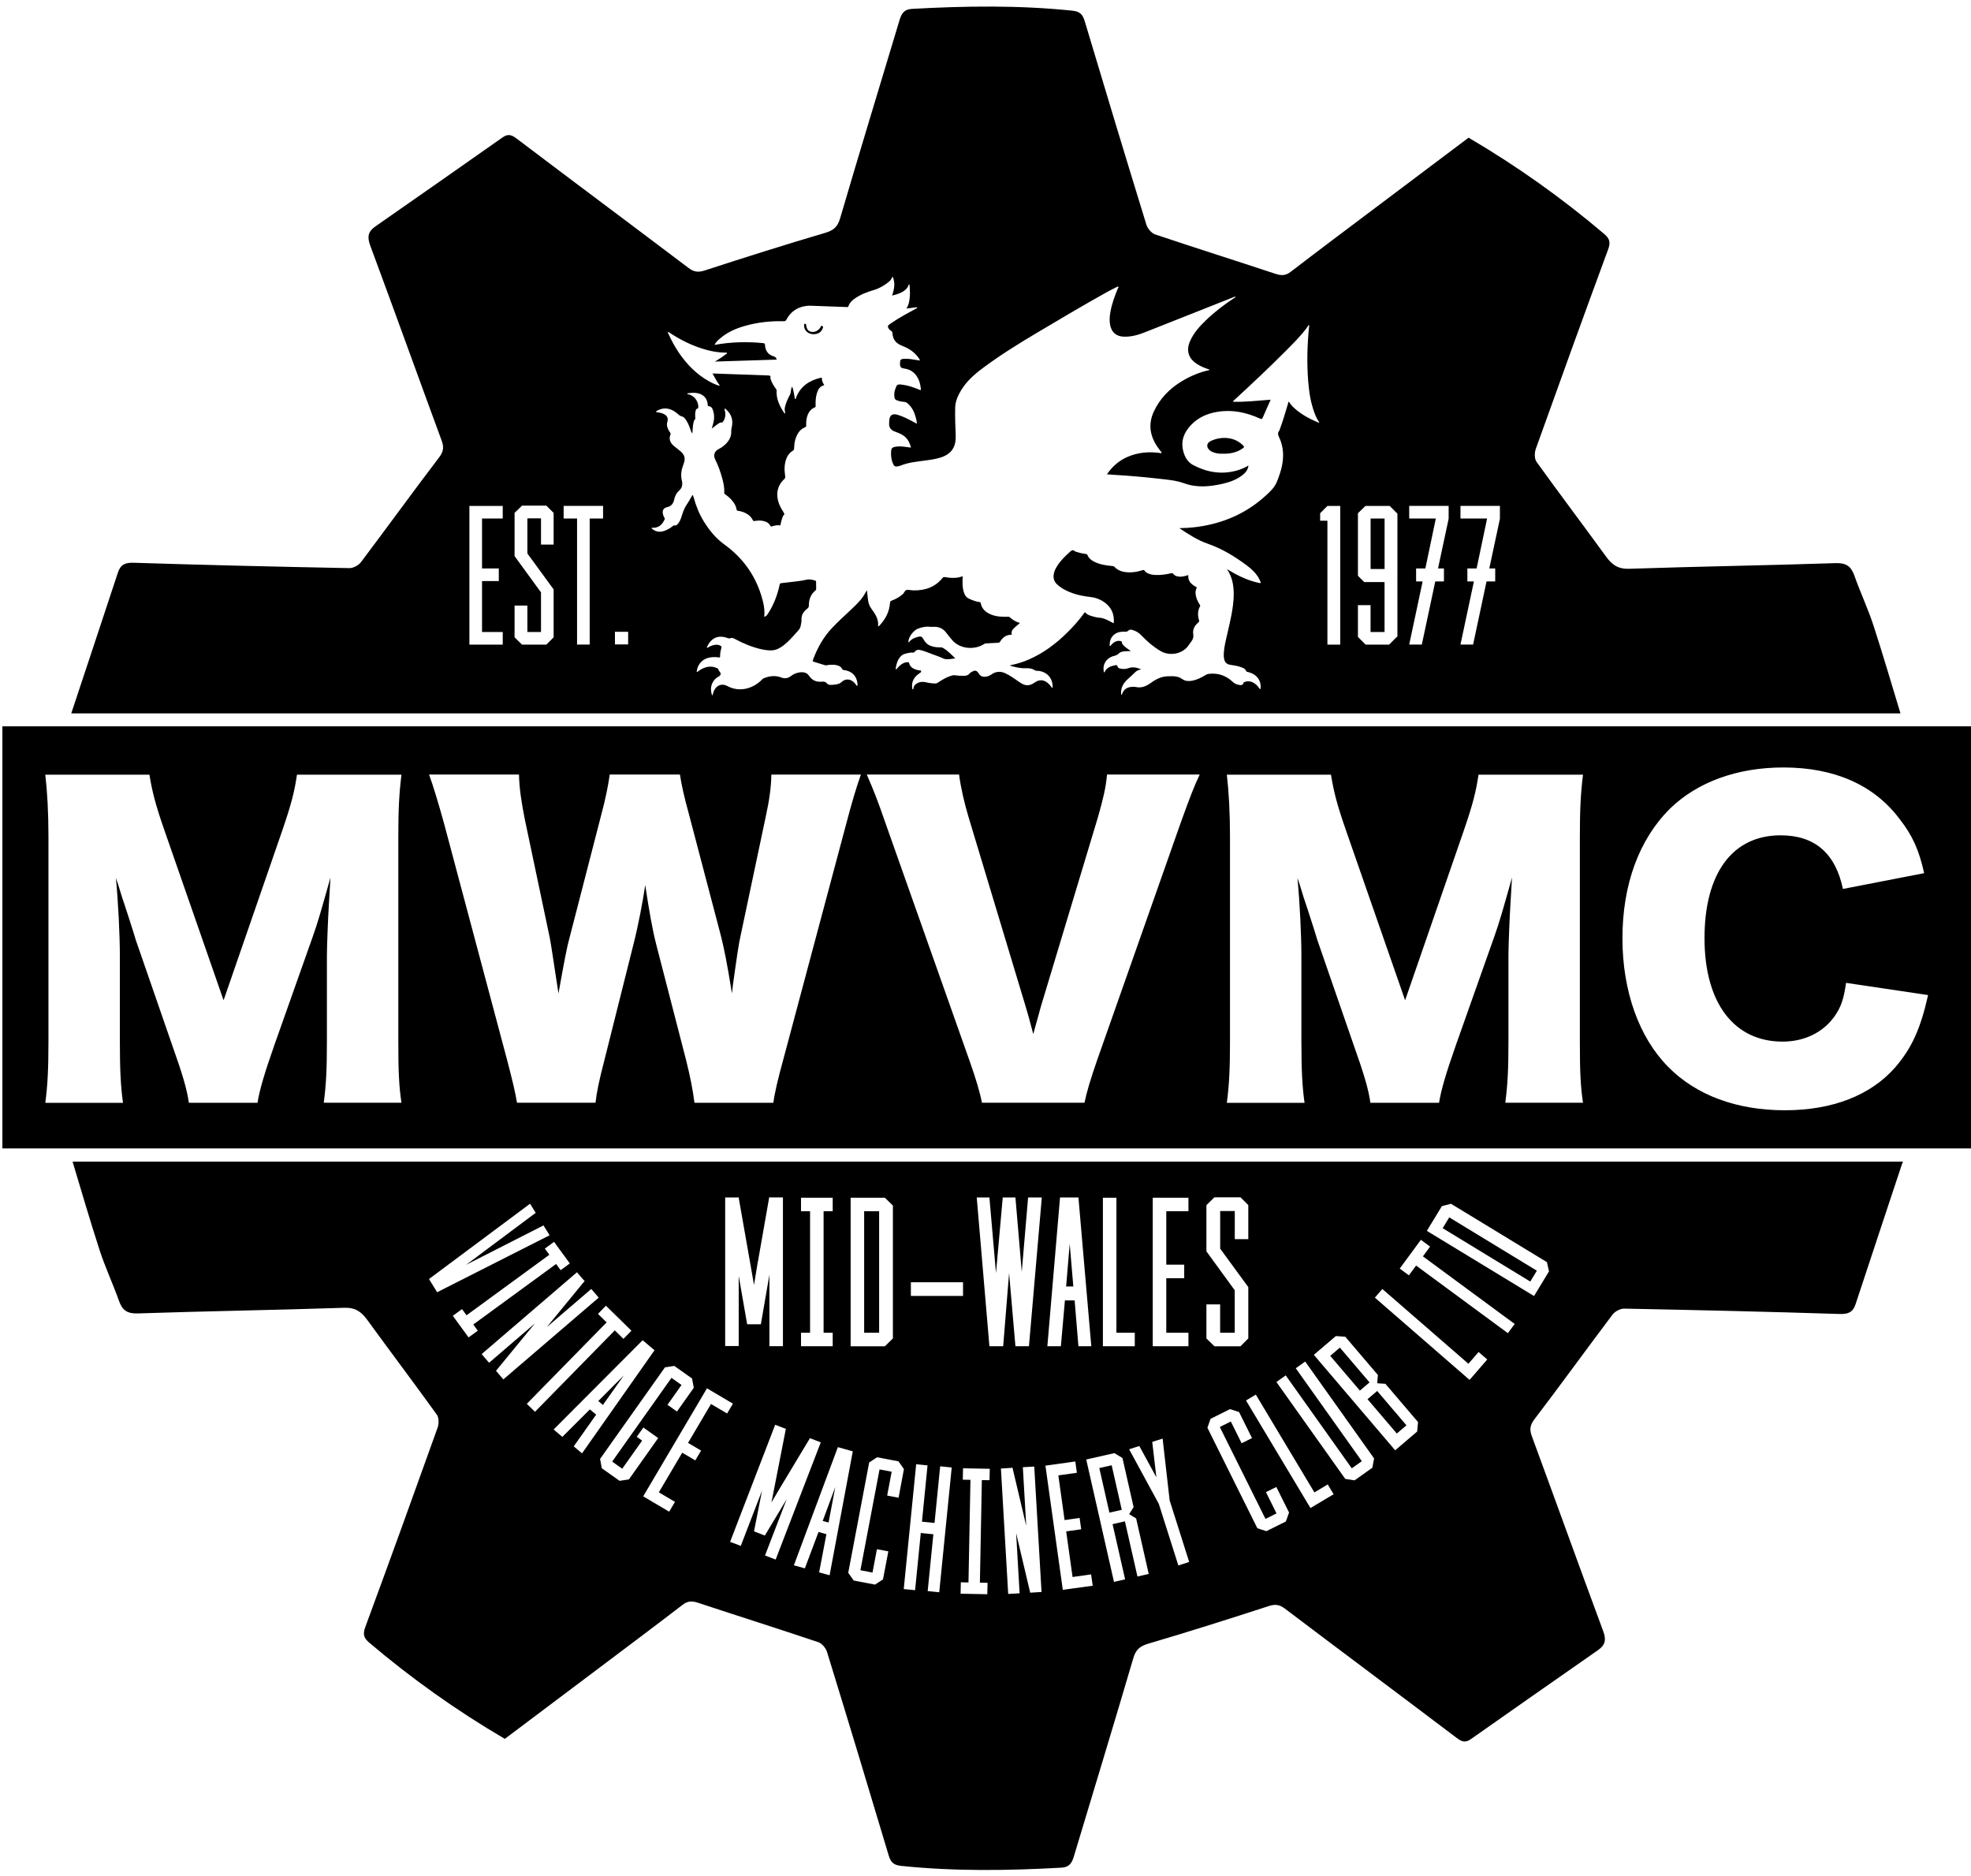 <svg enable-background="new 0 0 419.81 399.53" viewBox="0 0 419.81 399.53" xmlns="http://www.w3.org/2000/svg"><path d="m227.84 264.86-.76 9.09h1.53z"/><path d="m184.06 257.93h3.19v25.87h-3.19z"/><path d="m128.42 299.18 4.45-6.29-5.44 5.46z"/><path d="m176.48 324.22 1.43-7.56-2.68 7.22z"/><path d="m293.99 296.07h2.7v9.61h-2.7z" transform="matrix(.761 -.649 .649 .761 -124.603 263.445)"/><path d="m315.94 254.89h2.7v21.85h-2.7z" transform="matrix(.52 -.854 .854 .52 -74.688 398.811)"/><path d="m15.44 247.31c1.87 6.24 3.72 12.56 5.75 18.83 1.19 3.69 2.86 7.23 4.16 10.89.72 2.03 1.77 2.74 4.06 2.66 14.63-.49 29.27-.71 43.9-1.2 2.37-.08 3.65.84 4.91 2.57 4.91 6.76 9.95 13.42 14.83 20.2.46.64.45 1.95.15 2.78-5.07 14.17-10.19 28.33-15.4 42.45-.55 1.49-.34 2.29.8 3.27 9 7.64 18.57 14.46 28.92 20.53 6.65-5 13.32-10.01 19.99-15.03 5.97-4.49 11.96-8.97 17.88-13.52 1.1-.85 2.02-.85 3.29-.43 8.52 2.82 17.08 5.52 25.59 8.38.79.26 1.63 1.26 1.88 2.09 4.43 14.39 8.79 28.79 13.1 43.22.45 1.5.97 2.16 2.7 2.34 11.37 1.18 22.73 1.01 34.11.38 1.8-.1 2.28-1.11 2.7-2.51 4.21-14.03 8.5-28.04 12.62-42.09.56-1.92 1.47-2.6 3.32-3.14 8.53-2.51 17.01-5.2 25.47-7.95 1.41-.46 2.32-.37 3.51.53 12.18 9.21 24.42 18.33 36.6 27.54 1.08.82 1.85 1.05 2.98.26 9.02-6.34 18.06-12.67 27.11-18.97 1.58-1.1 1.77-2.24 1.09-4.07-5.12-13.81-10.1-27.67-15.19-41.49-.54-1.46-.38-2.38.6-3.66 5.6-7.35 11.02-14.85 16.59-22.23.51-.68 1.66-1.29 2.49-1.27 15.29.3 30.57.65 45.86 1.14 1.87.06 2.85-.37 3.42-2.1 3.29-9.99 6.61-19.97 9.92-29.94.05-.14.12-.27.19-.4h-389.9zm230.09 7.74h2.25 5.35v2.88h-4.72v11.38h3.82v2.88h-3.82v11.61h4.72v2.88h-4.72-2.88zm-10.62 0h2.88v28.75h3.91v2.88h-3.91-2.88zm-9.13-.05h3.92l2.74 31.68h-2.74l-.81-9.76h-2.07l-.86 9.76h-2.88zm-31.77 18.05h11.11v2.92h-11.11zm-12.83-18h7.29l1.71 1.67v28.3l-1.71 1.67h-7.29zm-10.57 28.75h1.93v-25.87h-1.93v-2.88h6.75v2.88h-1.94v25.87h1.94v2.88h-1.94-2.88-1.93zm-16.16-28.8h2.56l.31-.04 2.65 15.07.63 3.6.63-3.83 2.61-14.85.36.04h2.56v31.68h-2.88v-15.21l-1.82 10.54h-2.92l-1.8-10.3v14.94h-2.88v-31.64zm-61.34 20.18-1.74-2.81 21.53-16.04 1.2 1.94-14.82 11.07 16.48-8.39 1.3 2.1zm6.69 9.62-.96-1.32-1.43-1.96-.96-1.32 1.96-1.43.96 1.32 17.64-12.89-.96-1.32 1.96-1.43 3.36 4.6-1.96 1.43-.96-1.32-17.64 12.89.96 1.32zm7.41 8.94-1.58-1.85.09-.07 8.2-9.99-9.75 8.37-1.58-1.85 20.3-17.42 1.41 1.64.23.21-8.08 9.84 9.49-8.14 1.58 1.85zm5 5.2 17-17.34-1.85-1.81 1.7-1.74 5.43 5.32-1.7 1.74-1.84-1.81-17 17.34zm11.76 10.55-1.77-1.49 4.78-6.75-1.34-1.12-5.86 5.85-1.86-1.57 18.96-19.01 2.53 2.13zm7.99 5.85-3.78-2.68-.37-1.98 13.82-19.5 1.99-.31 3.78 2.68.37 1.98-3.58 5.05-2.02-1.43 2.99-4.22-2.14-1.52-12.63 17.83 2.14 1.52 4.24-5.98-1.15-.81 1.41-1.98 3.16 2.24-6.24 8.81zm19.48-16.36-4.89 8.28 2.78 1.64-1.24 2.09-2.78-1.64-4.98 8.44 3.44 2.03-1.24 2.09-3.44-2.03-2.09-1.24 13.58-23 1.64.97 3.89 2.3-1.24 2.09zm11.5 32.26 4.62-11.99-4.65 7.74-2.31-.89 1.71-8.67-4.53 11.77-2.27-.87 9.6-24.93 2.02.78.26.06-2.48 12.69-.6 3.03 1.66-2.82 6.56-10.91.27.14 2.02.78-9.61 24.96zm11.53 3.59 1.55-8.13-1.68-.47-2.91 7.75-2.34-.65 9.37-25.16 3.18.89-4.94 26.39zm16.92-15.89-2.43-.46.96-5.08-2.58-.49-4.08 21.47 2.58.49.94-4.97 2.43.46-1.14 5.97-1.68 1.11-4.56-.87-1.16-1.65 4.46-23.49 1.68-1.11 4.56.87 1.16 1.65zm8.66 20.13-2.46-.25 1.21-12.1-2.68-.27-1.21 12.18-2.42-.24 2.65-26.58 2.42.24-1.19 11.99 2.68.27 1.2-12.06 2.46.25zm10.71-23.86-1.63-.03-.42 21.85 1.63.03-.05 2.43-1.63-.03-2.43-.05-1.63-.03.05-2.43 1.63.03.42-21.85-1.63-.03.05-2.43 5.7.11zm8.65 23.95-.01-.11-2.97-12.58.74 12.82-2.43.14-1.55-26.71 2.16-.13.3-.06 2.93 12.39-.72-12.48 2.43-.14 1.55 26.71zm-.25-52.48h-2.88l-1.35-15.57-1.26 15.57h-2.93l-2.7-31.68h2.7l1.4 16.11 1.44-16.11h2.7l1.35 15.84 1.35-15.84h2.92zm9.62 51.54-2.41.34-3.7-26.45 1.88-.26 4.48-.63.34 2.41-3.95.55 1.33 9.52 3.2-.45.34 2.41-3.2.45 1.36 9.71 3.95-.55.34 2.41zm13.49-2.5-2.67-11.75-2.63.6 2.67 11.75-2.37.54-5.91-26.06 6-1.36 1.72 1.05 2.37 10.45-.95 1.5 1.49.91 2.68 11.82zm8.71-2.36-4.16-13.11-6.32-11.63 2.17-.69 3.63 6.66-.88-7.54 2.21-.7 1.5 13.16 4.16 13.11zm5.98-55.59h2.92v6.03h3.11v-9.04l-6.03-8.28v-9.85l1.71-1.67h5.54l1.67 1.67v7.25h-2.88v-5.99h-3.11v8.01l5.99 8.19v10.93l-1.67 1.67h-5.54l-1.71-1.67zm16.92 46.23-4.15 2.06-1.92-.62-10.64-21.4.67-1.9 4.15-2.07 1.92.62 2.76 5.55-2.21 1.1-2.3-4.63-2.35 1.17 9.73 19.57 2.35-1.17-2.25-4.53 2.21-1.1 2.71 5.44zm7.33-4.11-2.09 1.25-13.73-22.91 2.09-1.25 12.48 20.83 2.84-1.7 1.25 2.09zm11.09-7.34-3.78 2.69-1.99-.31-14.66-20.63 1.98-1.41 14.07 19.79 2.14-1.52-14.07-19.79 2.01-1.43 14.67 20.63zm9.54-7.7-4.68 3.99-17.32-20.33 4.68-3.99 2.01.13 6.95 8.15-.14 1.77 1.74.11 6.95 8.15zm12.76-12.84-1.59 1.84-20.17-17.52 1.59-1.84 18.33 15.92 2.17-2.5 1.84 1.59zm6.57-8.11-19.55-14.4-1.53 2.08-1.96-1.44 4.51-6.12 1.96 1.44-1.53 2.08 19.55 14.4zm5.57-7.91-22.83-13.88 3.2-5.26 1.95-.5 20.42 12.42.45 1.96z"/><path d="m235.31 312.22h2.7v9.73h-2.7z" transform="matrix(.975 -.221 .221 .975 -64.282 60.211)"/><path d="m286.09 286.75h2.7v9.73h-2.7z" transform="matrix(.761 -.649 .649 .761 -120.485 256.179)"/><path d="m.51 154.67v89.88h419.3v-89.88zm85 80.16h-16.55c.5-3.86.67-7.06.67-13.02v-18.31c0-2.02.25-8.32.42-10.92.25-4.45.25-4.45.34-5.71-1.85 6.55-2.69 9.58-3.78 12.6l-8.15 23.02c-2.1 5.96-3.19 9.66-3.61 12.35h-14.62c-.42-2.94-1.34-6.05-3.61-12.43l-7.73-22.34c-.08-.42-2.6-8.23-2.86-8.9-.92-3.02-.92-3.02-1.34-4.2.5 5.29.84 12.18.84 16.63v18.23c0 5.8.17 9.49.67 13.02h-16.55c.5-3.78.67-7.31.67-13.02v-43.76c0-5.04-.25-9.49-.67-13.1h22.18c.59 3.61 1.26 6.3 3.19 11.84l12.6 36.2 12.52-36.2c1.93-5.63 2.6-8.32 3.11-11.84h22.26c-.5 4.03-.67 7.48-.67 13.1v43.76c-.01 6.36.16 9.64.67 13zm94.75-59.47-13.44 50.32c-1.09 3.95-1.85 7.14-2.1 9.16h-16.8c-.34-2.69-.92-5.63-1.76-8.99l-6.38-24.7c-.84-3.28-1.51-7.14-2.35-12.68-.5 3.44-1.51 8.74-2.52 12.68l-6.22 24.78c-1.09 4.2-1.6 6.64-1.85 8.9h-16.72c-.42-2.44-.84-4.2-2.1-9.07l-13.44-50.4c-1.18-4.28-2.35-8.15-3.19-10.42h19.15c.08 3.02.5 5.71 1.18 9.24l5.38 25.54c.25 1.26.84 5.21 1.85 11.84 1.26-7.06 1.85-10.08 2.35-11.84l6.72-26.04c1.01-3.78 1.51-6.38 1.85-8.74h14.95c.34 2.18.84 4.54 1.93 8.48l6.8 25.87c.67 2.69 1.26 5.46 2.35 12.26.17-1.6.17-1.6.67-5.12.25-1.85.84-5.88 1.18-7.22l5.29-25.03c.84-3.86 1.18-6.3 1.26-9.24h19.07c-.84 2.27-2.02 6.22-3.11 10.42zm71.23-.17-17.81 50.57c-1.43 4.12-2.27 6.97-2.69 9.07h-21.84c-.42-2.18-1.26-5.04-2.69-9.07l-17.89-50.57c-1.68-4.87-2.52-6.97-3.95-10.25h19.66c.34 2.69 1.09 5.96 2.02 9.07l12.18 40.4c.67 2.27.67 2.27 1.6 5.8 1.01-3.7 1.18-4.2 1.6-5.8l12.18-40.4c1.09-3.86 1.68-6.22 1.93-9.07h19.74c-1.19 2.52-1.94 4.45-4.04 10.25zm85.68 59.64h-16.55c.5-3.86.67-7.06.67-13.02v-18.31c0-2.02.25-8.32.42-10.92.25-4.45.25-4.45.34-5.71-1.85 6.55-2.69 9.58-3.78 12.6l-8.15 23.02c-2.1 5.96-3.19 9.66-3.61 12.35h-14.62c-.42-2.94-1.34-6.05-3.61-12.43l-7.73-22.34c-.08-.42-2.6-8.23-2.86-8.9-.92-3.02-.92-3.02-1.34-4.2.5 5.29.84 12.18.84 16.63v18.23c0 5.8.17 9.49.67 13.02h-16.55c.5-3.78.67-7.31.67-13.02v-43.76c0-5.04-.25-9.49-.67-13.1h22.18c.59 3.61 1.26 6.3 3.19 11.84l12.6 36.2 12.52-36.2c1.93-5.63 2.6-8.32 3.11-11.84h22.26c-.5 4.03-.67 7.48-.67 13.1v43.76c-.01 6.36.16 9.64.67 13zm66.52-7.56c-5.21 5.96-13.36 9.16-23.52 9.16-10.25 0-18.9-3.19-24.86-9.24-6.22-6.3-9.74-16.13-9.74-27.38 0-11.42 3.53-21.08 10.16-27.64 5.8-5.63 14.28-8.74 24.11-8.74 10.84 0 19.32 3.7 24.78 11 2.69 3.44 4.12 6.55 5.21 11.51l-17.3 3.36c-1.6-7.64-6.05-11.42-13.27-11.42-10.25 0-16.21 8.06-16.21 21.92 0 13.69 6.22 22.01 16.63 22.01 4.62 0 8.57-1.93 11-5.29 1.43-2.02 2.02-3.7 2.52-7.22l17.47 2.6c-1.6 7.14-3.45 11.25-6.98 15.37z"/><path d="m291.93 110.42h2.98v10.75h-2.98z"/><path d="m399.13 133.47c-1.19-3.69-2.86-7.23-4.16-10.89-.72-2.03-1.77-2.74-4.06-2.66-14.63.49-29.27.71-43.9 1.2-2.37.08-3.65-.84-4.91-2.57-4.91-6.76-9.95-13.42-14.83-20.2-.46-.64-.45-1.95-.15-2.78 5.07-14.17 10.19-28.33 15.4-42.45.55-1.49.34-2.29-.8-3.27-9-7.64-18.57-14.46-28.92-20.53-6.65 5-13.32 10.01-19.99 15.03-5.97 4.49-11.96 8.97-17.88 13.52-1.1.85-2.02.85-3.29.43-8.52-2.82-17.08-5.52-25.59-8.38-.79-.26-1.63-1.26-1.88-2.09-4.43-14.39-8.79-28.79-13.1-43.22-.45-1.5-.97-2.16-2.7-2.34-11.37-1.18-22.73-1.01-34.11-.38-1.8.1-2.28 1.11-2.7 2.51-4.21 14.03-8.5 28.04-12.62 42.09-.56 1.92-1.47 2.6-3.32 3.14-8.53 2.51-17.01 5.2-25.47 7.95-1.41.46-2.32.37-3.51-.53-12.18-9.21-24.42-18.32-36.6-27.54-1.08-.82-1.85-1.05-2.98-.26-9.02 6.34-18.06 12.67-27.11 18.97-1.58 1.1-1.77 2.24-1.09 4.07 5.14 13.85 10.12 27.71 15.21 41.53.54 1.46.38 2.38-.6 3.66-5.6 7.35-11.02 14.85-16.59 22.23-.51.68-1.66 1.29-2.49 1.27-15.29-.3-30.57-.65-45.86-1.14-1.87-.06-2.85.37-3.42 2.1-3.29 9.99-6.61 19.97-9.92 29.94 0 .01-.01.02-.01.03h124.25 10.13 23.84 15.98 28.27 13.51 21.47 19.25 132.91c-1.86-6.11-3.67-12.3-5.66-18.44zm-292.05-23.05h-4.41v10.63h3.57v2.69h-3.57v10.84h4.41v2.69h-4.41-2.69v-29.53h2.1 5zm10.84 5.55h-2.69v-5.59h-2.9v7.48l5.59 7.65v10.21l-1.55 1.55h-5.17l-1.6-1.55v-6.76h2.73v5.63h2.9v-8.44l-5.63-7.73v-9.2l1.6-1.55h5.17l1.55 1.55zm10.54-5.55h-2.86v26.84h-2.69v-26.84h-2.86v-2.69h8.4v2.69zm5.33 26.81h-2.81v-2.69h2.81zm147.22-47.29c-.1.09-.2.04-.31 0-1.81-.77-3.54-1.68-5.01-3.02-.45-.41-.84-.86-1.17-1.4-.14.13-.14.29-.18.43-.56 1.86-1.09 3.73-1.78 5.55-.03.09-.06.2-.12.27-.34.43-.24.83-.02 1.3 1.2 2.54 1.06 5.14.2 7.74-.21.63-.43 1.26-.69 1.87-.49 1.15-1.37 1.97-2.26 2.79-3.76 3.47-8.2 5.58-13.21 6.5-1.55.29-3.12.45-4.71.48-.14 0-.29 0-.44 0 0 .17.12.18.2.23 1.8 1.19 3.62 2.37 5.67 3.08 3.1 1.07 5.85 2.75 8.45 4.7 1.01.76 1.92 1.63 2.54 2.76.1.18.18.38.26.57.04.11.15.24.06.34-.08.09-.23.02-.35-.01-1.84-.38-3.55-1.1-5.19-1.99-.51-.28-1.01-.59-1.61-.94.58.88.95 1.75 1.16 2.67.38 1.68.32 3.38.11 5.08-.32 2.56-1.01 5.05-1.55 7.56-.21.96-.39 1.93-.41 2.92-.01.3.02.59.08.88.14.72.53 1.13 1.26 1.26.69.12 1.39.19 2.06.42.57.19 1.17.34 1.43.99.04.11.19.09.3.12 1.09.29 2.01.81 2.49 1.9.22.5.26 1.02.24 1.56 0 .07.02.16-.08.18-.09.02-.13-.06-.17-.12-.24-.36-.53-.68-.87-.95-.67-.53-1.42-.73-2.25-.45-.12.04-.26.05-.3.23-.09.4-.4.49-.74.44-.56-.08-1.07-.24-1.52-.66-1.39-1.33-3.07-1.93-5-1.74-.28.03-.54.1-.79.26-.94.58-1.92 1.06-3.02 1.24-.71.12-1.39.03-1.95-.37-.99-.71-2.08-.63-3.2-.59-1.39.05-2.53.7-3.61 1.47-.93.67-1.91 1.06-3.07.81-.36-.08-.74-.06-1.11-.01-.87.12-1.48.57-1.8 1.4-.04.1-.03.26-.18.22-.12-.03-.06-.17-.07-.26-.04-1.21.49-2.17 1.35-2.96.51-.47 1.03-.91 1.51-1.41.39-.4.87-.69 1.46-.73-.9-.38-1.81-.62-2.77-.26-.63.24-1.25.21-1.88.04-.19-.05-.36-.18-.41-.39-.06-.27-.25-.34-.47-.29-.94.19-1.82.46-2.28 1.42-.03.05-.04.13-.12.1-.09-.03-.07-.12-.08-.19-.27-1.41.46-2.69 1.8-3.18.08-.03.16-.06.25-.08.44-.1.83-.23 1.18-.58.4-.4 1-.43 1.56-.47.29-.02.58 0 .88 0-.02-.16-.13-.18-.2-.23-.43-.31-.87-.61-1.24-.99-.13-.13-.23-.29-.33-.45-.09-.14.07-.34-.14-.42-.27-.1-.54-.14-.83-.09-.57.1-.98.44-1.34.86-.07.09-.12.26-.27.2-.12-.05-.06-.2-.06-.3 0-1.53 1.05-2.63 2.59-2.72.18-.01.37-.01.56-.01.31.01.59.03.86-.25.25-.27.65-.19.98-.08.64.21 1.21.54 1.68 1.03 1.26 1.32 2.61 2.5 4.19 3.43 1.9 1.12 4.76.68 6.05-1.38.08-.13.17-.24.26-.36.44-.55.76-1.07.63-1.88-.16-1 .32-1.85 1.1-2.49.17-.14.2-.25.13-.46-.3-1.01-.32-2.02.22-2.97.09-.16 0-.25-.07-.36-.41-.64-.73-1.31-.85-2.07-.08-.48-.05-.94.16-1.37.09-.19.06-.29-.13-.35-.05-.01-.09-.04-.13-.07-.92-.54-1.61-1.23-1.47-2.43-.75.23-1.47.45-2.23.3-.38-.07-.72-.21-.95-.52-.16-.22-.32-.2-.54-.15-1.09.25-2.18.4-3.3.35-.6-.03-1.2-.11-1.74-.42-.22-.12-.43-.26-.55-.48-.12-.2-.24-.18-.43-.12-1.3.41-2.62.6-3.98.36-.77-.14-1.46-.47-1.99-1.05-.17-.18-.36-.18-.56-.2-1.38-.12-2.74-.34-3.98-1.02-.55-.3-1.01-.71-1.24-1.32-.06-.16-.16-.19-.3-.21-.64-.1-1.29-.21-1.91-.42-.19-.06-.4-.1-.54-.22-.36-.32-.6-.16-.89.1-1.09.96-2.12 1.96-2.88 3.21-.36.58-.64 1.2-.69 1.89-.06.74.18 1.36.71 1.87.99.94 2.18 1.51 3.45 1.95 1.29.45 2.62.65 3.97.81 1.59.19 4.04 1.44 4.57 3.77.13.57.16 1.14.12 1.73-.16.04-.26-.07-.37-.13-.64-.34-1.29-.67-1.99-.88-.51-.15-1.05-.1-1.57-.25-.77-.22-1.57-.34-2.15-.97-.14-.15-.19.08-.24.15-1.07 1.44-2.24 2.79-3.52 4.05-2.41 2.39-5.08 4.41-8.21 5.78-1.23.54-2.51.95-3.83 1.21-.08.02-.17.02-.25.11 1.12.32 2.23.62 3.4.56.69-.04 1.35.05 1.94.45.22.15.5.08.76.11 1.81.23 2.97 1.5 3 3.31 0 .09.06.22-.05.27-.15.07-.17-.1-.23-.18-.22-.3-.46-.58-.75-.82-.87-.73-1.82-.77-2.75-.12-1.19.83-2.06.8-3.25-.04-1-.7-2-1.42-3.1-1.93-.96-.45-2-.38-2.91.28-.44.32-.92.47-1.45.49-.56.02-.99-.25-1.28-.74-.38-.61-.73-.7-1.35-.36-.22.12-.45.24-.6.43-.31.4-.73.45-1.18.46-.64.02-1.28-.02-1.92-.11-.34-.05-.66.06-.97.16-.98.33-1.84.87-2.7 1.44-.16.11-.32.16-.51.15-.68-.02-1.34-.1-2-.26-.75-.19-1.53-.08-2.18.43-.26.21-.4.49-.46.82-.02.1.02.27-.13.26-.14-.01-.11-.18-.13-.27-.19-1.19.26-2.12 1.15-2.87.15-.13.32-.24.48-.35.14-.09.31-.16.26-.39-.05-.24-.26-.14-.39-.16-.34-.06-.68-.14-.99-.27-.57-.24-1.01-.62-1.16-1.25-.05-.19-.15-.22-.31-.22-.68-.01-1.23.31-1.72.75-.22.2-.4.43-.61.65-.05.05-.08.14-.17.11-.1-.03-.07-.12-.06-.19.13-.87.36-1.72.93-2.42.59-.72 1.45-.83 2.3-.95.13-.02.27-.02.41-.01.22.03.35-.05.48-.23.25-.34.64-.4 1.04-.32.91.19 1.75.58 2.62.89.82.29 1.65.59 2.44.96.16.07.33.1.5.11.64.02 1.28-.05 1.97-.17-.85-.83-1.64-1.66-2.64-2.24-.18-.1-.38-.1-.58-.1-.77 0-1.53-.09-2.24-.41-.59-.27-.98-.73-1.29-1.28-.36-.64-.56-.73-1.26-.54s-1.35.46-1.8 1.08c-.02.03-.08.07-.11.07-.07-.01-.07-.08-.07-.15.04-.99 1.1-2.43 2.09-2.78.79-.28 1.59-.48 2.46-.38.55.06 1.13-.06 1.69.07.69.15 1.26.49 1.7 1.04.45.56.88 1.13 1.34 1.67 1.77 2.1 4.98 2.13 6.81.91.14-.09.28-.14.44-.15.85-.04 1.7-.09 2.55-.13.17-.01.31-.03.43-.21.57-.93 1.34-1.54 2.5-1.49-.1-.94-.02-1.05 1.76-2.52-.86-.22-1.57-.67-2.21-1.24-.12-.11-.25-.08-.38-.08-1.19.03-2.37-.01-3.5-.45-1.17-.45-2.04-1.19-2.28-2.49-.03-.15-.11-.16-.23-.18-.8-.12-1.55-.4-2.28-.74-.65-.3-.94-.88-1.12-1.52-.28-.95-.25-1.93-.22-2.9 0-.11.01-.22.02-.36-1.28.51-2.56.39-3.84.19-.19-.03-.31.01-.44.17-1.61 1.99-3.76 2.72-6.25 2.66-.46-.01-.92-.15-1.36-.1s-.55.62-.88.91c-.7.61-1.49 1.05-2.35 1.37-.25.09-.35.2-.36.46-.13 1.85-.91 3.4-2.15 4.75-.07.07-.13.15-.21.21-.11.09-.19.05-.18-.09.12-1.42-.62-2.51-1.4-3.56-.43-.58-.65-1.2-.74-1.89-.09-.68-.16-1.37-.25-2.1-.14.23-.26.44-.37.65-.72 1.32-1.79 2.34-2.87 3.36-1.39 1.31-2.81 2.6-4.13 3.98-1.89 1.98-3.19 4.33-4.13 6.9-.07.18-.06.27.16.34.8.23 1.6.49 2.4.74.27.09.51-.02.76-.05.67-.06 1.33-.1 1.98.11.41.13.77.36.94.77.08.18.2.18.35.2 1.52.2 2.47.98 2.81 2.33.06.25.08.51.11.77.01.09.04.22-.09.25-.11.03-.14-.08-.19-.15-.2-.28-.42-.55-.7-.76-.79-.61-1.74-.55-2.44.13-.33.33-.77.43-1.21.51-.29.05-.59.06-.88.08-.4.03-.75.01-1.05-.36-.24-.3-.62-.36-1.02-.32-1.16.12-2.08-.25-2.75-1.26-.51-.76-1.33-.83-2.16-.69-.61.11-1.18.35-1.68.74-.64.5-1.32.62-2.11.31-1.28-.49-2.54-.31-3.78.21-.07.03-.14.1-.2.16-1.87 1.97-4.82 2.9-7.47 1.46-1.1-.6-2.24-.22-2.8.91-.17.34-.23.72-.37 1.07-.02 0-.05 0-.07 0-.63-1.63-.01-3.31 1.49-4.06.33-.17.43-.63.17-.91-.15-.17-.29-.34-.33-.56-.04-.18-.19-.21-.32-.27-1.18-.54-2.31-.33-3.39.28-.22.13-.43.29-.64.43-.07.04-.12.15-.22.09s-.04-.16-.02-.24c.21-1.48 1.35-2.61 2.82-2.83.6-.09 1.2-.11 1.8-.01.23.04.35.03.34-.27-.02-.59.11-1.18.27-1.75.07-.24 0-.36-.21-.47-.56-.3-1.12-.23-1.69-.06-.33.1-.64.25-.94.43-.07.04-.15.13-.23.03-.06-.06-.01-.14.03-.2.83-1.77 2.27-2.55 4.24-1.87.26.09.48.19.79.06.33-.14.67.06.98.22 1.76.95 3.6 1.71 5.56 2.15.72.16 1.46.26 2.2.23.97-.04 1.77-.49 2.51-1.06.96-.73 1.76-1.62 2.55-2.52.42-.49.95-.9 1.09-1.59.09-.47.21-.93.19-1.42-.05-1.01.5-1.73 1.25-2.31.23-.18.31-.35.31-.63 0-1.28.38-2.4 1.42-3.23.11-.09.15-.18.14-.31-.01-.49-.02-.99-.02-1.48 0-.18-.07-.28-.23-.32-.62-.19-1.22-.32-1.88-.16-1.05.26-2.14.34-3.22.48-.7.09-1.4.17-2.09.24-.21.02-.29.11-.34.33-.46 2.17-1.24 4.22-2.44 6.1-.33.52-.55.67-.85.74.19-1.56-.17-3.06-.62-4.53-1.4-4.54-4.07-8.14-7.93-10.92-1.8-1.3-3.19-3.04-4.36-4.94-.95-1.54-1.6-3.21-2.09-4.95-.04-.15-.1-.3-.15-.45-.02-.04-.04-.08-.07-.12-.14.02-.16.13-.2.21-.38.63-.72 1.29-1.14 1.9-.56.81-.81 1.73-1.11 2.64-.16.48-.37.94-.69 1.34-.2.25-.44.45-.79.36-.13-.03-.21.05-.29.12-.31.25-.64.47-.98.66-1.2.65-2.4.9-3.54-.13 0-.05 0-.1 0-.15.23-.01.47.01.7-.02 1.07-.16 1.66-.88 2.07-1.81.06-.13-.02-.21-.07-.3-.13-.24-.23-.49-.3-.75-.2-.78.1-1.34.88-1.51.91-.19 1.34-.82 1.51-1.62.16-.78.48-1.41 1.07-1.93.67-.59.75-1.35.55-2.17-.29-1.16-.07-2.29.34-3.37.48-1.25.34-1.99-.67-2.86-.5-.44-1.07-.8-1.55-1.26-.65-.63-.88-1.35-.55-2.21.08-.2.04-.34-.08-.5-.29-.39-.5-.82-.61-1.29-.07-.31-.06-.61.03-.91.25-.82-.01-1.38-.79-1.74-.39-.18-.81-.28-1.24-.34-.12-.02-.32.04-.34-.13-.02-.15.17-.19.28-.25 1.15-.62 2.29-.57 3.42.07.26.15.49.33.72.51.34.27.62.59 1.09.69.43.09.68.51.92.87.43.67.7 1.41.95 2.16.06.2.14.38.33.57.07-.76.06-1.49.22-2.2.06-.29.12-.59.34-.8.1-.1.07-.2.06-.31-.03-.43-.05-.86.03-1.29.06-.3.09-.61.48-.71.16-.04.13-.22.13-.35.02-1.27-.97-2.48-2.22-2.69-.06-.01-.12-.01-.14-.1.09-.15.26-.1.4-.12.66-.1 1.33-.11 1.98.05 1.18.3 1.9 1.16 1.98 2.37.01.22.04.34.31.38.44.06.67.4.8.79.28.82.34 1.66.15 2.51-.1.47-.25.92-.39 1.45.42-.32.78-.61 1.15-.88.31-.22.61-.47 1.03-.43.15.01.2-.13.26-.23.49-.72.55-1.51.34-2.34-.03-.11-.15-.25-.03-.34.14-.09.24.08.33.16 1.18 1.06 1.53 2.37 1.15 3.89-.06.24-.09.48-.08.73.05 1.27-.58 2.21-1.48 3-.35.31-.73.57-1.16.78-.93.45-1.25 1.3-.77 2.26.66 1.29 1.12 2.65 1.5 4.04.27.99.48 1.99.42 3.03-.01.19.09.26.22.35.56.39 1.07.83 1.5 1.36.44.54.8 1.13.9 1.83.03.21.14.27.34.3.8.12 1.55.38 2.21.88.37.28.68.62.87 1.04.11.25.24.28.48.24.57-.1 1.15-.12 1.73-.01.67.13 1.24.41 1.57 1.04.09.16.18.17.32.13.55-.15 1.09-.34 1.67-.21.18.04.16-.11.18-.21.11-.53.23-1.06.44-1.56.04-.1.06-.23.14-.3.39-.33.16-.6-.05-.91-.63-.94-1.08-1.96-1.2-3.11-.15-1.49.36-2.74 1.44-3.76.19-.18.26-.32.22-.6-.2-1.32-.22-2.63.3-3.9.28-.67.71-1.21 1.34-1.57.18-.11.25-.23.25-.44.03-1.2.25-2.35.92-3.38.35-.53.81-.93 1.4-1.15.2-.08.27-.17.26-.4-.03-.82.05-1.62.38-2.39.29-.66.74-1.17 1.42-1.43.2-.07.22-.18.21-.36-.03-.89.01-1.78.26-2.64.24-.83.63-1.54 1.58-1.75-.28-.47-.52-.92-.51-1.46.01-.18-.09-.16-.21-.13-2.45.57-4.35 1.81-5.29 4.25-.04.1-.01.3-.18.28-.15-.02-.09-.21-.11-.32-.15-.77-.24-1.56-.53-2.33-.24.39-.27.8-.31 1.2-.02.19-.07.35-.16.52-.46.87-.88 1.76-1.09 2.74-.09.43 0 .82.11 1.23-.21.03-.28-.11-.35-.21-.91-1.41-1.61-2.88-1.52-4.62.01-.17-.07-.28-.16-.4-.4-.56-.78-1.14-1.02-1.79-.06-.17-.16-.37-.13-.53.08-.52-.22-.5-.58-.51-3.84-.13-7.67-.27-11.51-.41-.06 0-.12 0-.25 0 .25.45.47.86.71 1.27.22.37.43.75.7 1.09.04.05.13.1.09.18-.06.1-.16.04-.23.02-.7-.23-1.38-.54-2.02-.9-2.66-1.49-4.73-3.61-6.43-6.11-.87-1.29-1.6-2.66-2.24-4.07-.04-.09-.17-.2-.04-.29.11-.08.2.05.29.11 2.45 1.62 5.06 2.9 7.9 3.67 1.34.37 2.7.58 4.09.59.09 0 .22-.06.26.07.04.12-.09.16-.16.22-.75.56-1.52 1.1-2.42 1.61 4.45-.14 8.8-.28 13.19-.42-.12-.32-.24-.57-.6-.67-1.18-.33-1.84-1.17-1.91-2.43-.02-.31-.13-.38-.4-.41-3.43-.34-6.85-.25-10.25.36-.02 0-.05-.01-.1-.01.26-.5.64-.88 1.05-1.23 1.58-1.41 3.47-2.24 5.48-2.8 2.68-.76 5.42-1.05 8.2-.98.29.01.44-.07.58-.34.9-1.7 2.32-2.67 4.23-2.92.6-.08 1.2-.04 1.81-.01 2.28.1 4.56.17 6.84.25.12 0 .24.04.3-.13.36-1.01 1.17-1.59 2.04-2.11 1.09-.65 2.28-1.04 3.48-1.41 1.19-.37 2.25-.99 3.2-1.8.3-.25.5-.57.64-.94h.15c.22.63.34 1.28.28 1.95-.06.66-.22 1.3-.46 1.99 1.13-.26 2.16-.58 2.98-1.37.24-.23.4-.5.51-.8.03-.08.02-.2.14-.18.1.02.09.13.1.22.04.75.11 1.5.05 2.26-.07.91-.17 1.81-.74 2.64.71-.09 1.35-.18 2-.25.1-.01.25-.08.29.05.04.14-.13.15-.22.2-1.74.95-3.49 1.88-5.14 3-.08.06-.17.1-.24.17-.24.21-.66.36-.62.67.05.37.34.71.69.92.19.12.26.23.27.45.09 1.51.82 2.25 2.25 2.8 1.37.53 2.59 1.38 3.43 2.65.08.12.16.24.17.41-.67-.1-1.34-.22-2.01-.31-.53-.07-1.06-.09-1.59-.04-.36.03-.6.19-.61.6 0 .2-.05.39-.03.59.05.61.27.78.89.86 1.59.2 2.6 1.14 3.17 2.59.22.57.32 1.16.39 1.76.04.3-.06.27-.27.18-1.13-.45-2.28-.89-3.49-1.06-1.36-.2-1.35-.07-1.74 1.05-.18.53-.21 1.08-.12 1.64.04.3.19.47.44.58.5.22 1.04.32 1.58.36.32.02.57.14.79.34.93.79 1.42 1.84 1.73 2.99.11.41.2.84.24 1.33-.27-.15-.49-.27-.71-.38-1.12-.59-2.24-1.2-3.47-1.54-1.07-.3-1.63.11-1.71 1.21-.02.29-.04.59-.03.88.03.67.4 1.13.99 1.4.32.15.67.25 1 .39 1.51.61 2.24 1.46 2.66 3.12-.5-.07-.97-.14-1.46-.19-.66-.07-1.33-.11-1.99.04-.56.12-.74.35-.78.91-.07.99.05 1.94.49 2.84.17.36.42.5.8.41.24-.06.49-.08.72-.17 1.55-.64 3.19-.82 4.83-1.03 1.21-.16 2.42-.3 3.59-.66 2.56-.78 3.42-2.38 3.33-4.82-.08-1.95-.16-3.9-.11-5.85.04-1.35.58-2.56 1.27-3.7 1.16-1.9 2.78-3.35 4.54-4.66 3.72-2.78 7.65-5.22 11.64-7.59 4.96-2.94 9.91-5.89 14.95-8.69.66-.36 1.33-.69 2-1.03.1-.05.24-.16.34-.07.12.11-.03.22-.07.32-.68 1.64-1.3 3.3-1.61 5.06-.16.92-.24 1.83-.06 2.76.31 1.6 1.33 2.46 2.96 2.5 1.48.04 2.89-.33 4.25-.86 4.06-1.59 8.1-3.21 12.15-4.81 2.32-.92 4.64-1.84 6.97-2.76.1-.04.21-.15.35-.07.01.18-.16.2-.26.27-2.13 1.41-4.17 2.95-6.01 4.73-1.36 1.31-2.62 2.69-3.38 4.44-.43.97-.6 1.98-.19 3.01.32.8.91 1.36 1.61 1.83.76.51 1.61.85 2.47 1.15.1.04.23.02.26.17-2.12.46-4.09 1.28-5.93 2.4-2.6 1.57-4.66 3.68-5.95 6.46-1.23 2.66-.82 5.18.81 7.55.24.34.5.67.75 1.01.05.07.15.12.1.22-.06.12-.17.05-.27.04-2.34-.34-4.62-.16-6.82.75-1.89.78-3.37 2.05-4.55 3.78.7.05 1.34.1 1.98.14 2.96.18 5.9.43 8.85.77 1.87.22 3.79.34 5.56.98 2.74 1.01 5.46.75 8.19.14 1.52-.34 2.98-.86 4.24-1.82.67-.51 1.2-1.13 1.33-2.07-.81.46-1.62.81-2.47 1.05-3.24.91-6.31.4-9.26-1.13-1.22-.63-1.82-1.72-2.15-2.95-.59-2.19.14-4.06 1.67-5.64 1.54-1.61 3.49-2.45 5.67-2.79 3.15-.5 6.13.15 8.99 1.45.34.15.45.11.6-.23.49-1.16 1.01-2.3 1.52-3.44.05-.11.13-.21.11-.35-2.65.19-5.29.52-7.97.44.03-.21.15-.26.24-.34 3.72-3.43 7.41-6.89 10.98-10.47 1.54-1.55 3.09-3.09 4.41-4.83.18-.23.32-.49.5-.76.14.19.07.37.05.54-.37 3.79-.48 7.59-.18 11.38.18 2.31.51 4.6 1.33 6.8.27.71.56 1.42 1.02 2.03.03-.02.03.01.03.03zm4.45 47.33h-2.73v-26.38h-1.55v-1.6l1.55-1.55h2.73zm12.18-1.72-.13.08-1.64 1.64h-5l-1.64-1.64v-6.76h2.69v5.71h2.98v-10.63h-4.33l-1.34-1.34v-13.32l1.6-1.55h5.17l1.64 1.64zm10.92-25.13-2.27 10.63h1.26v2.77h-1.85l-2.86 13.44h-2.69l2.86-13.44h-1.39v-2.77h1.97l2.23-10.63h-5.67v-2.69h8.4v2.69zm10.92 0-2.27 10.63h1.26v2.77h-1.85l-2.86 13.44h-2.69l2.86-13.44h-1.39v-2.77h1.97l2.23-10.63h-5.67v-2.69h8.4v2.69z"/><path d="m175.09 69.41c-.27-.11-.25.12-.31.23-.4.74-1.21 1.16-1.97 1.02-.67-.13-1-.56-1.11-1.5-.02-.17-.08-.19-.22-.2-.19 0-.22.09-.22.25-.04 1.13.82 1.96 2.04 1.96 1.03 0 1.73-.51 1.99-1.43.05-.2-.02-.25-.2-.33z"/><path d="m257.85 93.93c-.91.44-.94 1.37-.14 2 .26.21.57.35.88.45.62.2 1.25.26 1.9.23.23 0 .47.01.7 0 1.24-.07 2.41-.37 3.44-1.09.43-.3.43-.39.05-.75-1.96-1.91-4.83-1.81-6.83-.84z"/></svg>
